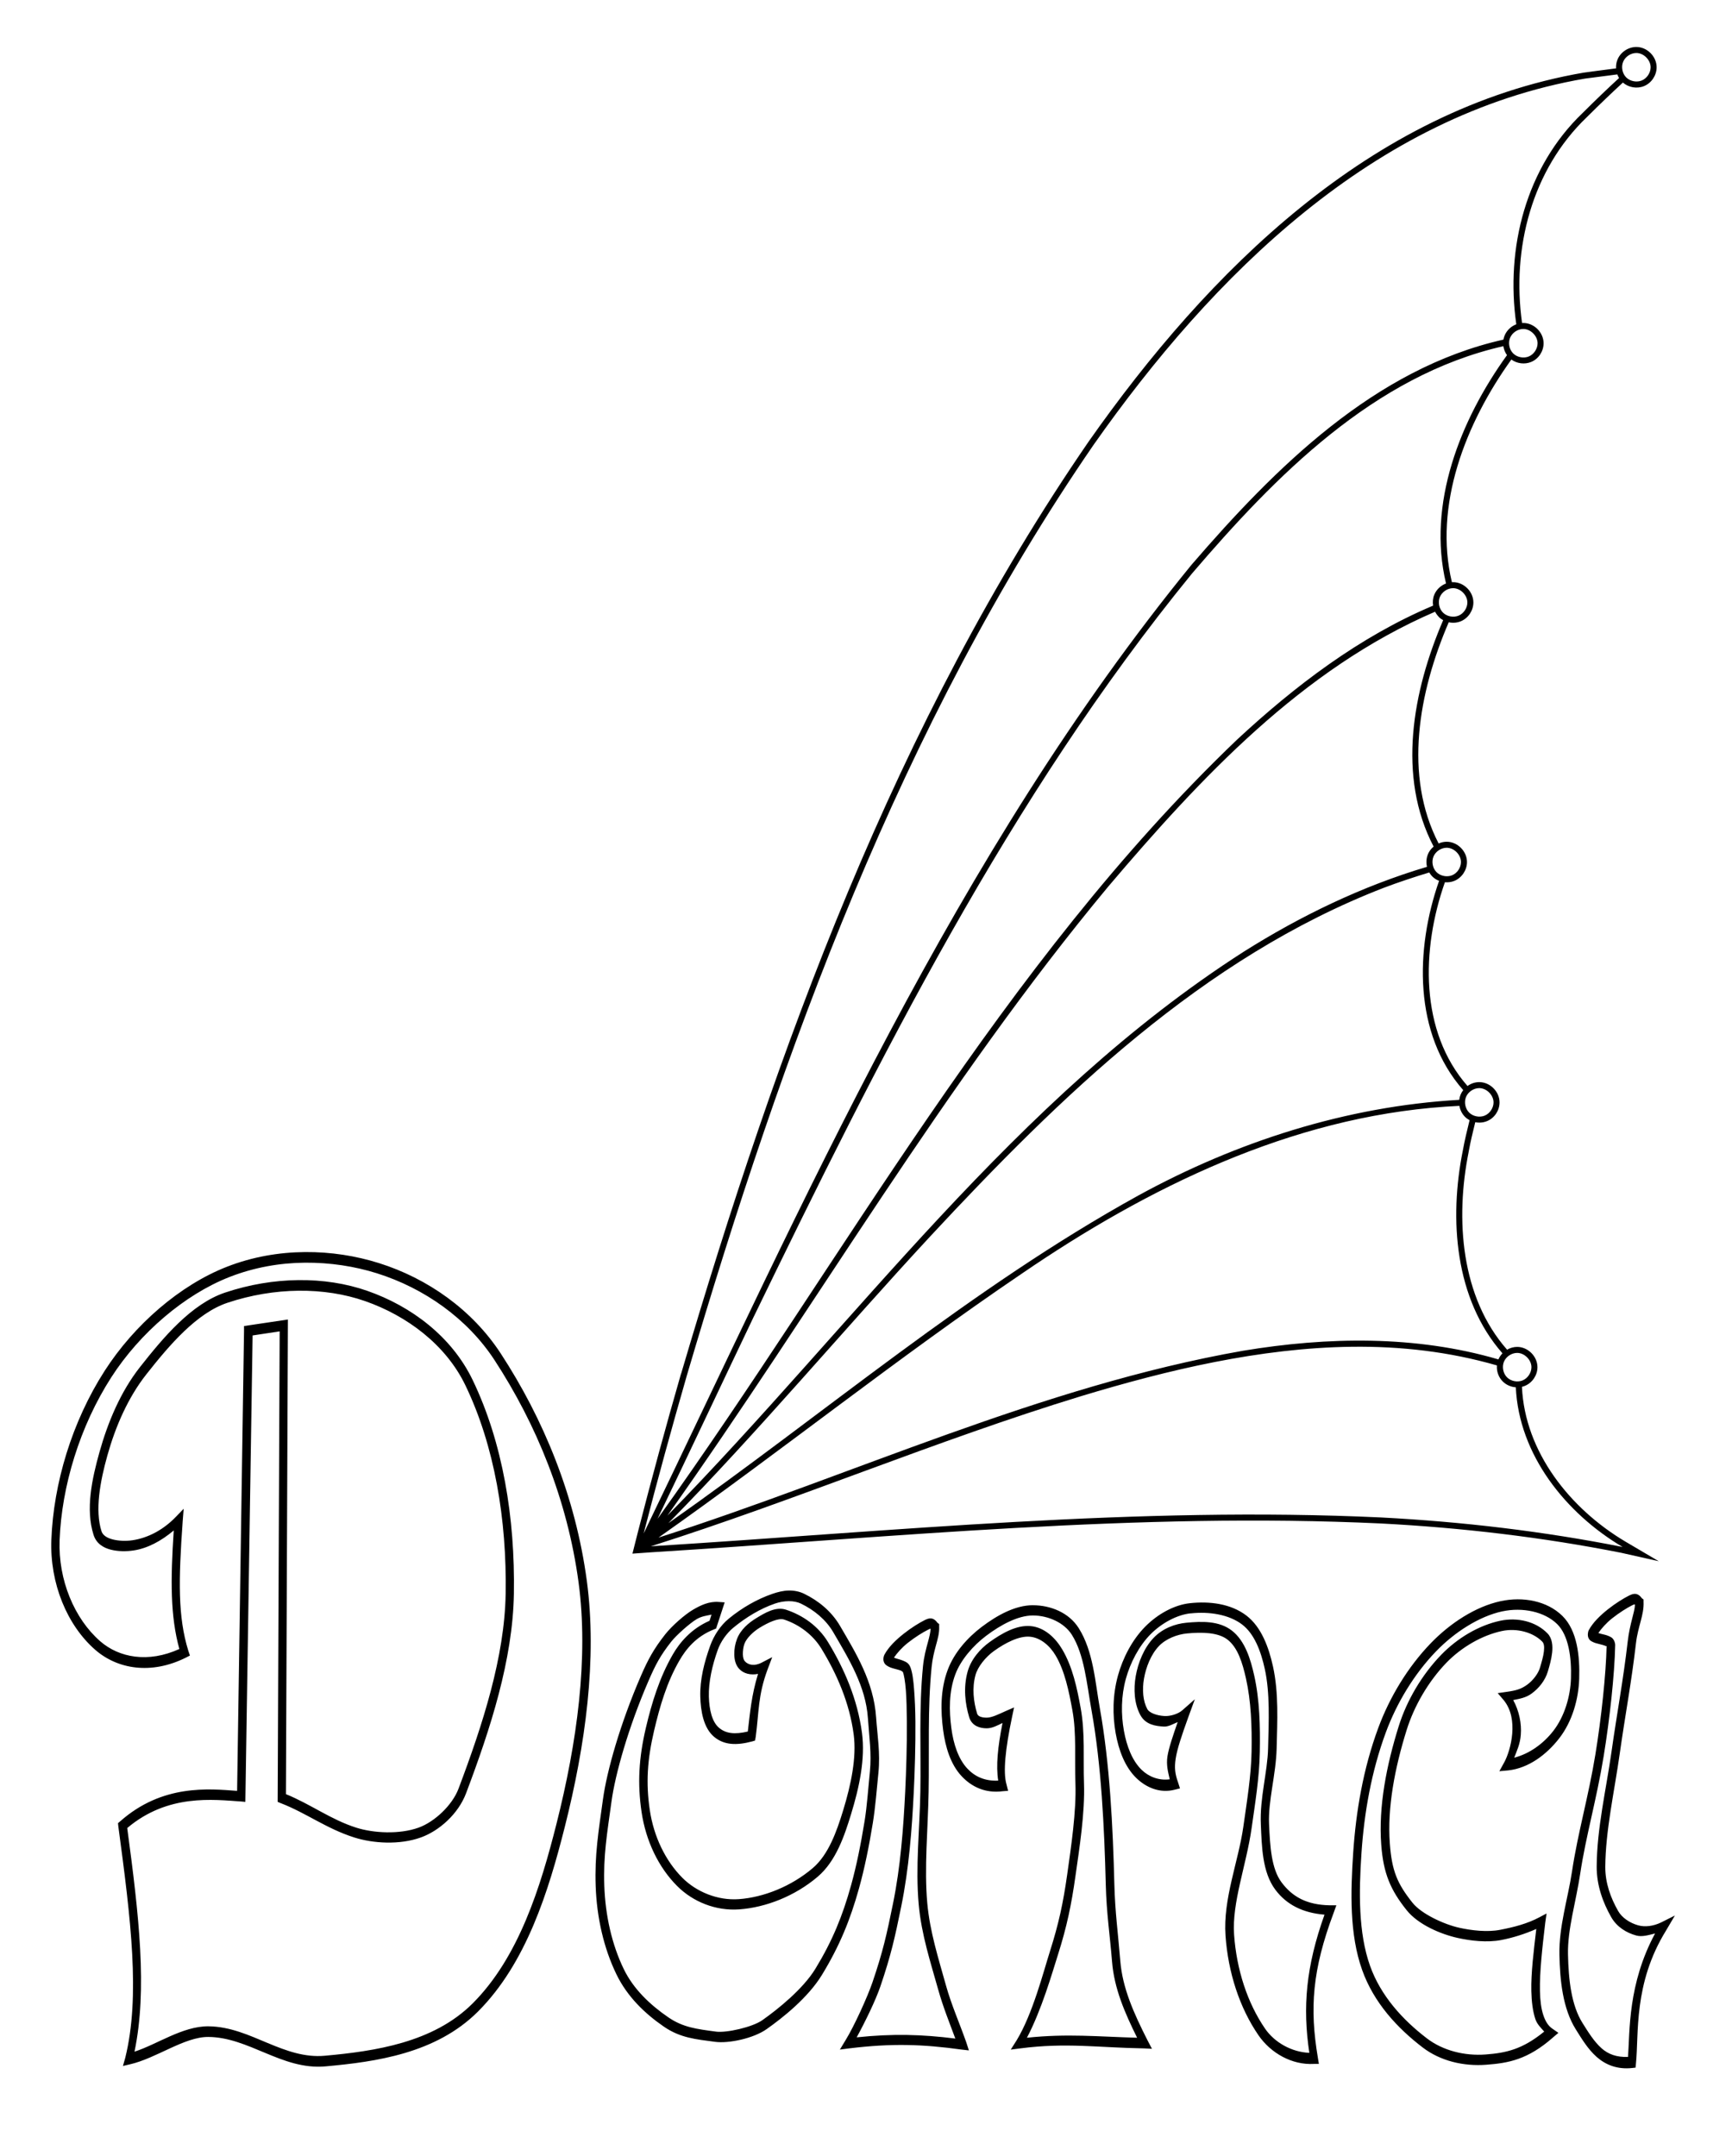 <?xml version="1.0" encoding="UTF-8" standalone="no"?>
<svg
   version="1.1"
   width="405.547"
   height="504.88"
   id="svg2"
   inkscape:version="1.2.2 (b0a8486541, 2022-12-01)"
   sodipodi:docname="Doma-bura-liinijas.svg"
   viewBox="-12 -11 405.547 504.88"
   xml:space="preserve"
   xmlns:inkscape="http://www.inkscape.org/namespaces/inkscape"
   xmlns:sodipodi="http://sodipodi.sourceforge.net/DTD/sodipodi-0.dtd"
   xmlns:xlink="http://www.w3.org/1999/xlink"
   xmlns="http://www.w3.org/2000/svg"
   xmlns:svg="http://www.w3.org/2000/svg"
   xmlns:rdf="http://www.w3.org/1999/02/22-rdf-syntax-ns#"
   xmlns:cc="http://creativecommons.org/ns#"
   xmlns:dc="http://purl.org/dc/elements/1.1/"><title
     id="title81">Jauktais koris „Doma”</title><defs
     id="defs138"><defs
       id="defs10"><linearGradient
         id="grad1"><stop
           id="stop13"
           stop-opacity="1"
           stop-color="#ffffff"
           offset="0%" /><stop
           id="stop15"
           stop-opacity="1"
           stop-color="#b1b3b4"
           offset="100%" /></linearGradient><linearGradient
         gradientUnits="userSpaceOnUse"
         gradientTransform="scale(0.819,1.22)"
         y2="470.935"
         x2="26.691"
         y1="190.599"
         x1="26.691"
         id="grad2"
         xlink:href="#grad1" /></defs><defs
       id="defs20"><linearGradient
         id="grad3"><stop
           id="stop23"
           stop-opacity="1"
           stop-color="#f3d8d9"
           offset="0%" /><stop
           id="stop25"
           stop-opacity="1"
           stop-color="#f5b1b5"
           offset="13%" /><stop
           id="stop27"
           stop-opacity="1"
           stop-color="#e09161"
           offset="65%" /><stop
           id="stop29"
           stop-opacity="1"
           stop-color="#7d5c44"
           offset="100%" /></linearGradient><linearGradient
         gradientUnits="userSpaceOnUse"
         gradientTransform="scale(0.854,1.17)"
         y2="488.051"
         x2="29.529"
         y1="252.907"
         x1="29.529"
         id="grad4"
         xlink:href="#grad3" /></defs><defs
       id="defs34"><linearGradient
         id="grad5"><stop
           id="stop37"
           stop-opacity="1"
           stop-color="#a4027c"
           offset="0%" /><stop
           id="stop39"
           stop-opacity="1"
           stop-color="#b1b3b4"
           offset="100%" /></linearGradient><linearGradient
         gradientUnits="userSpaceOnUse"
         gradientTransform="scale(0.927,1.079)"
         y2="528.888"
         x2="29.686"
         y1="331.35"
         x1="29.686"
         id="grad6"
         xlink:href="#grad5" /></defs><defs
       id="defs44"><linearGradient
         id="grad7"><stop
           id="stop47"
           stop-opacity="1"
           stop-color="#776ead"
           offset="0%" /><stop
           id="stop49"
           stop-opacity="1"
           stop-color="#b1b3b4"
           offset="100%" /></linearGradient><linearGradient
         gradientUnits="userSpaceOnUse"
         gradientTransform="scale(1.108,0.903)"
         y2="633.795"
         x2="25.064"
         y1="464.008"
         x1="25.064"
         id="grad8"
         xlink:href="#grad7" /></defs><defs
       id="defs54"><linearGradient
         id="grad9"><stop
           id="stop57"
           stop-opacity="1"
           stop-color="#009ee0"
           offset="0%" /><stop
           id="stop59"
           stop-opacity="1"
           stop-color="#5993a4"
           offset="100%" /></linearGradient><linearGradient
         gradientUnits="userSpaceOnUse"
         gradientTransform="scale(1.404,0.712)"
         y2="808.251"
         x2="18.113"
         y1="665.992"
         x1="18.113"
         id="grad10"
         xlink:href="#grad9" /></defs><defs
       id="defs64"><linearGradient
         id="grad11"><stop
           id="stop67"
           stop-opacity="1"
           stop-color="#2666ab"
           offset="0%" /><stop
           id="stop69"
           stop-opacity="1"
           stop-color="#1c2e5d"
           offset="100%" /></linearGradient><linearGradient
         gradientUnits="userSpaceOnUse"
         gradientTransform="scale(2.201,0.454)"
         y2="1271.922"
         x2="10.84"
         y1="1168.657"
         x1="10.84"
         id="grad12"
         xlink:href="#grad11" /></defs></defs><sodipodi:namedview
     pagecolor="#ffffff"
     bordercolor="#666666"
     borderopacity="1"
     objecttolerance="10"
     gridtolerance="10"
     guidetolerance="10"
     inkscape:pageopacity="0"
     inkscape:pageshadow="2"
     inkscape:window-width="1280"
     inkscape:window-height="731"
     id="namedview136"
     showgrid="false"
     inkscape:zoom="1.458135"
     inkscape:cx="120.15625"
     inkscape:cy="177.28125"
     inkscape:window-x="0"
     inkscape:window-y="27"
     inkscape:window-maximized="1"
     inkscape:current-layer="svg2"
     showguides="true"
     inkscape:guide-bbox="true"
     fit-margin-top="0"
     fit-margin-left="0"
     fit-margin-right="0"
     fit-margin-bottom="0"
     inkscape:object-nodes="true"
     inkscape:snap-global="true"
     inkscape:showpageshadow="2"
     inkscape:pagecheckerboard="0"
     inkscape:deskcolor="#d1d1d1" /><g
     style="display:inline"
     inkscape:label="Bura"
     id="g908"
     inkscape:groupmode="layer"
     transform="translate(134.712,0.844)"><path
       id="path1001"
       style="color:#000000;font-style:normal;font-variant:normal;font-weight:normal;font-stretch:normal;font-size:xx-small;line-height:normal;font-family:sans-serif;-inkscape-font-specification:sans-serif;text-indent:0;text-align:start;text-decoration:none;text-decoration-line:none;letter-spacing:normal;word-spacing:normal;text-transform:none;writing-mode:lr-tb;direction:ltr;baseline-shift:baseline;text-anchor:start;clip-rule:nonzero;display:inline;overflow:visible;visibility:visible;color-interpolation:sRGB;color-interpolation-filters:linearRGB;fill:#000000;fill-opacity:1;stroke:none;stroke-width:2;marker:none;color-rendering:auto;image-rendering:auto;shape-rendering:auto;text-rendering:auto;enable-background:accumulate"
       d="M 236.374 -0.844 C 234.488 -0.844 232.69 0.352 231.968 2.094 C 231.695 2.753 231.587 3.464 231.628 4.166 C 227.941 4.636 225.752 4.933 224.124 5.156 L 224.093 5.156 C 174.055 13.773 136.065 51.804 108.187 91.469 C 62.793 157.469 35.186 233.614 12.718 309.781 L 12.687 309.812 C 9.141 322.114 5.782 334.475 2.593 346.875 L 1.312 351.938 L 5.718 351.625 C 62.679 348.081 119.609 342.2 176.562 344.875 C 195.469 345.863 214.311 348.072 232.874 351.75 L 241.624 353.719 L 233.874 349.156 C 220.863 341.459 210.263 328.116 209.589 312.879 C 209.824 312.823 210.055 312.75 210.281 312.656 C 212.023 311.935 213.218 310.167 213.218 308.281 C 213.218 305.752 210.998 303.531 208.468 303.531 C 207.633 303.531 206.82 303.769 206.109 304.184 C 195.288 291.882 193.932 273.638 197.124 257.812 L 197.124 257.781 C 197.516 255.595 198.074 253.263 198.656 250.92 C 199.578 251.102 200.554 251.022 201.437 250.656 C 203.179 249.935 204.343 248.167 204.343 246.281 C 204.343 243.752 202.123 241.531 199.593 241.531 C 198.596 241.531 197.635 241.867 196.841 242.439 C 185.611 229.654 186.021 210.427 191.55 194.732 C 192.303 194.801 193.072 194.7 193.781 194.406 C 195.523 193.685 196.718 191.886 196.718 190 C 196.718 187.47 194.498 185.25 191.968 185.25 C 191.314 185.25 190.673 185.396 190.081 185.656 C 181.836 169.761 185.397 150.229 192.447 133.859 C 193.385 134.064 194.381 133.998 195.281 133.625 C 197.023 132.903 198.218 131.105 198.218 129.219 C 198.218 126.689 195.998 124.469 193.468 124.469 C 193.374 124.469 193.281 124.475 193.187 124.48 C 188.863 106.476 196.365 87.307 207.109 72.34 C 208.429 73.297 210.229 73.536 211.749 72.906 C 213.492 72.185 214.656 70.417 214.656 68.531 C 214.656 66.002 212.435 63.781 209.906 63.781 C 209.809 63.781 209.713 63.787 209.616 63.793 C 207.158 46.357 211.899 27.922 224.781 15.594 L 224.812 15.562 C 227.975 12.417 230.496 10.008 233.228 7.49 C 234.566 8.655 236.54 8.995 238.187 8.312 C 239.929 7.591 241.124 5.792 241.124 3.906 C 241.124 1.377 238.904 -0.844 236.374 -0.844 z M 236.374 0.562 C 238.092 0.562 239.718 2.189 239.718 3.906 C 239.718 5.205 238.855 6.503 237.656 7 C 236.456 7.497 234.917 7.199 233.999 6.281 C 233.081 5.363 232.784 3.824 233.281 2.625 C 233.777 1.426 235.076 0.562 236.374 0.562 z M 231.923 5.578 C 232.031 5.871 232.165 6.154 232.327 6.422 C 229.556 8.978 227.005 11.418 223.812 14.594 C 210.523 27.312 205.712 46.229 208.265 64.088 C 207.053 64.549 206.036 65.5 205.531 66.719 C 205.402 67.029 205.311 67.35 205.253 67.676 C 175.045 74.467 151.781 97.712 132.187 120.438 C 76.9 188.213 41.682 269.066 3.937 347.219 C 7.122 334.832 10.519 322.476 14.062 310.188 C 36.513 234.076 64.053 158.086 109.312 92.281 C 137.087 52.763 174.868 15.083 224.343 6.562 C 225.999 6.335 228.132 6.058 231.923 5.578 z M 209.906 65.188 C 211.623 65.188 213.249 66.814 213.249 68.531 C 213.249 69.83 212.386 71.128 211.187 71.625 C 209.987 72.122 208.449 71.824 207.531 70.906 C 206.612 69.988 206.315 68.449 206.812 67.25 C 207.309 66.051 208.607 65.188 209.906 65.188 z M 205.238 69.215 C 205.35 69.967 205.64 70.692 206.089 71.314 C 195.127 86.513 187.351 106.16 191.81 124.779 C 190.594 125.242 189.565 126.191 189.062 127.406 C 188.725 128.218 188.645 129.109 188.786 129.963 C 171.571 137.224 156.439 148.747 142.812 161.406 C 87.664 214.214 51.29 282.262 7.187 343.781 C 14.717 328.148 22.081 312.438 29.562 296.781 C 59.018 236.12 89.467 174.99 132.312 122.469 C 151.9 99.571 174.939 76.095 205.238 69.215 z M 193.468 125.875 C 195.185 125.875 196.812 127.501 196.812 129.219 C 196.812 130.517 195.949 131.816 194.749 132.312 C 193.55 132.809 192.011 132.512 191.093 131.594 C 190.175 130.676 189.877 129.137 190.374 127.938 C 190.871 126.738 192.17 125.875 193.468 125.875 z M 189.253 131.391 C 189.471 131.819 189.751 132.216 190.093 132.562 L 190.093 132.594 C 190.404 132.905 190.76 133.164 191.142 133.373 C 183.989 149.997 180.312 169.961 188.909 186.383 C 188.328 186.866 187.855 187.481 187.562 188.188 L 187.562 188.219 C 187.187 189.142 187.131 190.165 187.357 191.121 C 172.192 195.633 157.802 202.57 144.437 211 C 90.818 245.365 53.484 298.118 9.499 343.031 C 44.187 294.153 74.308 241.947 112.718 195.75 C 134.29 170.337 158.137 144.776 189.253 131.391 z M 191.968 186.656 C 193.686 186.656 195.312 188.283 195.312 190 C 195.312 191.298 194.449 192.597 193.249 193.094 C 192.05 193.591 190.511 193.293 189.593 192.375 C 188.675 191.457 188.377 189.918 188.874 188.719 C 189.371 187.519 190.67 186.656 191.968 186.656 z M 187.884 192.445 C 188.08 192.781 188.314 193.096 188.593 193.375 C 189.047 193.829 189.594 194.173 190.183 194.406 C 184.589 210.409 184.165 230.16 195.839 243.408 C 195.589 243.732 195.377 244.086 195.218 244.469 C 195.057 244.858 194.955 245.266 194.906 245.68 C 168.52 247.195 142.793 255.452 119.687 268.125 C 80.457 289.802 46.288 319.148 9.718 344.812 C 30.986 323.176 50.449 299.87 71.062 277.625 C 101.514 244.888 134.798 212.438 177.249 196.031 C 180.614 194.748 184.724 193.397 187.884 192.445 z M 199.593 242.938 C 201.311 242.938 202.937 244.564 202.937 246.281 C 202.937 247.58 202.074 248.878 200.874 249.375 C 199.675 249.872 198.136 249.574 197.218 248.656 C 196.3 247.738 196.002 246.199 196.499 245 C 196.996 243.801 198.295 242.938 199.593 242.938 z M 194.943 247.09 C 195.108 248.048 195.552 248.959 196.249 249.656 C 196.569 249.976 196.936 250.24 197.329 250.449 C 196.73 252.858 196.155 255.263 195.749 257.531 C 192.506 273.612 193.842 292.288 205.027 305.035 C 204.637 305.441 204.316 305.914 204.093 306.438 L 204.072 306.459 C 184.707 300.782 164.02 301.152 144.249 304.438 C 96.834 312.78 53 333.583 7.406 348.188 C 36.049 328.009 63.423 306.062 92.437 286.406 C 121.977 266.191 155.464 249.789 191.687 247.281 C 192.665 247.225 193.816 247.158 194.943 247.09 z M 169.718 303.5 C 181.173 303.354 192.578 304.649 203.73 307.867 C 203.62 309.236 204.104 310.636 205.093 311.625 C 205.909 312.441 207.018 312.913 208.154 312.992 C 208.872 328.794 219.84 342.498 233.156 350.375 C 214.52 346.682 195.592 344.46 176.624 343.469 C 119.532 340.787 62.547 346.677 5.624 350.219 C 39.521 339.463 72.346 325.461 106.374 315.062 C 126.705 308.909 148.279 303.773 169.718 303.5 z M 208.468 304.938 C 210.185 304.938 211.812 306.564 211.812 308.281 C 211.812 309.58 210.949 310.878 209.749 311.375 C 208.55 311.872 207.011 311.574 206.093 310.656 C 205.175 309.738 204.877 308.199 205.374 307 C 205.871 305.801 207.17 304.937 208.468 304.938 z "
       transform="translate(0.062)"
       inkscape:label="līnijas" /></g><g
     id="layer1-5"
     inkscape:label="Uzraksts"
     style="display:inline"
     transform="matrix(2.472,0,0,3.063,0.952,283.412)"><path
       style="color:#000000;font-style:normal;font-variant:normal;font-weight:normal;font-stretch:normal;font-size:xx-small;line-height:normal;font-family:sans-serif;-inkscape-font-specification:sans-serif;text-indent:0;text-align:start;text-decoration:none;text-decoration-line:none;letter-spacing:normal;word-spacing:normal;text-transform:none;writing-mode:lr-tb;direction:ltr;baseline-shift:baseline;text-anchor:start;clip-rule:nonzero;display:inline;overflow:visible;visibility:visible;color-interpolation:sRGB;color-interpolation-filters:linearRGB;fill:#000000;fill-opacity:1;stroke:none;stroke-width:0.8;marker:none;color-rendering:auto;image-rendering:auto;shape-rendering:auto;text-rendering:auto;enable-background:accumulate"
       d="M 23.656,-0.406 C 21.203,-0.391 18.672,-0.045 16.25,0.719 11.804,2.121 7.488,5.148 4.688,8.656 1.58,12.549 -0.175,17.288 -0.375,21.594 -0.529,24.91 1.107,28.117 3.781,30 c 2.098,1.477 5.294,1.927 8.594,0.594 l 0.375,-0.156 -0.156,-0.375 c -0.994,-2.61 -0.925,-5.382 -0.531,-9.875 l 0.094,-0.969 -0.75,0.625 C 10.193,20.86 8.733,21.453 7.312,21.625 6.714,21.697 6.005,21.68 5.438,21.562 4.87,21.445 4.492,21.232 4.375,20.938 3.739,19.334 4.238,17.137 4.938,15.125 5.691,12.956 6.868,10.736 8.625,8.938 c 2.183,-2.235 4.76,-4.681 7.688,-5.469 4.421,-1.189 9.154,-1.219 13.031,-0.125 3.979,1.122 7.655,3.345 9.5,6.438 2.752,4.612 3.93,10.258 3.812,15.938 -0.101,4.834 -2.167,9.986 -4.469,14.906 -0.584,1.248 -2.258,2.527 -3.781,2.969 -1.814,0.526 -4.262,0.422 -5.906,0 -2.414,-0.62 -4.274,-1.777 -6.656,-2.562 L 22.031,4.75 17.875,5.25 v 0.344 l -0.656,35.188 C 14.579,40.626 10.131,40.247 6.125,43.125 L 5.938,43.25 5.969,43.5 C 7.157,50.625 8.062,56.497 6.625,61.188 l -0.219,0.625 0.656,-0.125 c 2.499,-0.456 5.167,-2.11 7.438,-2.094 1.891,0.013 3.6,0.621 5.375,1.219 1.775,0.597 3.621,1.185 5.719,1.031 4.752,-0.348 10.46,-0.98 14.438,-4.188 C 44.621,53.955 46.732,48.412 48.25,43.562 50.215,37.284 51.341,30.7 50.344,24.719 49.268,18.263 46.235,12.342 42.188,7.344 39.486,4.007 35.275,1.611 30.656,0.438 c -2.177,-0.553 -4.547,-0.859 -7,-0.844 z m 0,0.812 c 2.381,-0.014 4.702,0.276 6.812,0.812 4.481,1.139 8.563,3.461 11.125,6.625 3.976,4.91 6.92,10.707 7.969,17 0.965,5.789 -0.15,12.258 -2.094,18.469 -1.506,4.812 -3.559,10.187 -7.938,13.719 -3.723,3.002 -9.275,3.654 -14,4 C 23.615,61.172 21.889,60.656 20.125,60.062 18.361,59.469 16.559,58.796 14.5,58.781 12.061,58.764 9.627,60.17 7.5,60.719 8.731,55.962 7.928,50.323 6.812,43.625 10.671,40.986 15.007,41.459 17.594,41.594 L 18,41.625 18.688,5.969 21.25,5.656 21.062,41.625 l 0.281,0.094 c 2.413,0.749 4.317,1.944 6.969,2.625 1.791,0.46 4.294,0.585 6.312,0 1.751,-0.507 3.548,-1.808 4.281,-3.375 2.315,-4.947 4.426,-10.201 4.531,-15.25 C 43.558,19.918 42.378,14.147 39.531,9.375 37.536,6.031 33.682,3.724 29.562,2.562 25.517,1.421 20.649,1.462 16.094,2.688 12.887,3.55 10.231,6.123 8.031,8.375 c -1.866,1.91 -3.063,4.254 -3.844,6.5 -0.716,2.061 -1.338,4.387 -0.562,6.344 0.263,0.665 0.929,0.981 1.625,1.125 0.696,0.144 1.491,0.143 2.156,0.062 1.317,-0.159 2.617,-0.715 3.812,-1.531 -0.312,3.834 -0.324,6.564 0.531,9.062 C 8.792,31.026 6.031,30.598 4.25,29.344 1.8,27.619 0.265,24.649 0.406,21.625 0.598,17.51 2.311,12.916 5.312,9.156 8.001,5.789 12.228,2.848 16.5,1.5 18.836,0.763 21.275,0.421 23.656,0.406 Z m 45.812,25.062 c -0.512,0.007 -1.036,0.113 -1.531,0.25 -1.456,0.403 -2.891,1.065 -4.156,1.906 -0.781,0.519 -1.402,1.282 -1.75,2.062 -0.562,1.261 -0.986,2.594 -0.938,3.906 0.04,1.075 0.29,2.373 1.312,3.062 0.933,0.63 2.111,0.674 3.625,0.344 l 0.25,-0.062 0.062,-0.281 c 0.313,-1.877 0.206,-3.17 1.125,-5.156 l 0.438,-0.938 -0.969,0.406 c -0.722,0.315 -1.317,0.187 -1.625,-0.094 -0.114,-0.104 -0.183,-0.285 -0.188,-0.531 -0.005,-0.246 0.039,-0.564 0.156,-0.812 0.207,-0.44 0.838,-0.923 1.438,-1.219 0.803,-0.396 1.777,-0.767 2.312,-0.625 1.457,0.388 2.751,1.187 3.531,2.219 1.477,1.952 2.664,4.15 3.062,6.562 0.291,1.761 -0.255,3.848 -1,5.812 -0.611,1.611 -1.386,3.382 -2.875,4.406 -2.033,1.399 -4.652,2.238 -7,2.375 -2.026,0.118 -4.032,-0.566 -5.344,-1.625 -1.616,-1.304 -2.723,-3.17 -3.094,-5.188 -0.378,-2.056 -0.238,-3.849 0.406,-6.062 0.543,-1.863 1.202,-3.697 2.406,-5.375 0.596,-0.832 1.547,-1.828 3.281,-2.375 l 0.188,-0.062 0.812,-2 -0.562,-0.031 c -0.914,-0.06 -1.71,0.25 -2.438,0.594 -0.798,0.378 -2.015,1.249 -2.625,1.875 -1.082,1.11 -1.63,1.917 -2.312,3.188 -1.961,3.652 -3.22,7.249 -3.594,9.438 -0.43,2.517 -0.79,4.239 -0.688,6.625 0.104,2.408 0.767,4.749 1.969,6.75 1.027,1.709 2.705,3.007 4.5,4 1.55,0.857 3.006,0.959 4.844,1.156 1.293,0.139 3.633,-0.262 4.875,-0.969 1.509,-0.859 3.92,-2.393 5.25,-4.156 1.663,-2.204 2.668,-4.183 3.5,-6.594 0.528,-1.53 0.956,-3.229 1.312,-5 0.242,-1.201 0.375,-2.586 0.531,-3.844 0.191,-1.536 -0.102,-2.874 -0.219,-4.25 -0.232,-2.732 -1.937,-4.933 -3.406,-6.969 -0.811,-1.123 -2.046,-1.935 -3.406,-2.469 -0.45,-0.177 -0.957,-0.257 -1.469,-0.25 z m 80.438,0.312 c -0.234,-0.098 -0.5,-0.063 -0.812,0.062 -0.546,0.219 -1.304,0.597 -2.031,1.062 -0.727,0.465 -1.422,1.005 -1.812,1.594 -0.093,0.14 -0.129,0.415 -0.031,0.594 0.098,0.178 0.23,0.231 0.344,0.281 0.228,0.1 0.444,0.14 0.688,0.188 0.243,0.048 0.488,0.103 0.625,0.156 0.032,0.012 0.045,-0.01 0.062,0 -0.056,2.122 -0.5,5.511 -1.062,8.281 -0.667,3.282 -1.665,5.988 -2.219,8.969 -0.379,2.035 -1.244,4.196 -1.188,6.344 0.052,1.979 0.313,4.115 1.562,5.719 0.55,0.705 1.134,1.499 1.969,2.094 0.835,0.595 1.942,0.973 3.375,0.844 l 0.312,-0.031 0.031,-0.312 c 0.288,-2.263 -0.255,-6.101 2.844,-10.156 l 0.844,-1.156 -1.312,0.531 c -0.746,0.288 -1.522,0.36 -2.156,0.219 -0.797,-0.176 -1.544,-0.581 -1.906,-1.094 -0.711,-1.007 -1.228,-2.148 -1.219,-3.375 0.022,-2.779 0.86,-5.745 1.375,-8.688 0.502,-2.87 1.111,-5.452 1.531,-8.406 0.184,-1.291 0.777,-2.168 0.719,-3.156 v -0.188 l -0.156,-0.094 c -0.061,-0.046 -0.141,-0.183 -0.375,-0.281 z m -13,0.5 c -2.372,0.413 -4.766,1.665 -6.625,3.219 -2.173,1.818 -3.893,4.121 -4.969,6.469 -1.432,3.125 -2.114,6.397 -2.375,9.531 -0.253,3.044 -0.359,6.239 0.844,8.969 1.109,2.519 3.352,4.462 5.75,5.938 1.654,1.017 3.841,1.45 6.031,1.312 2.056,-0.128 3.896,-0.375 6.312,-2.094 l 0.5,-0.344 -0.562,-0.312 c -0.417,-0.228 -0.679,-0.58 -0.875,-1.062 -0.196,-0.483 -0.292,-1.088 -0.312,-1.812 -0.04,-1.448 0.22,-3.3 0.5,-5.219 l 0.125,-0.719 -0.656,0.281 c -1.173,0.508 -2.474,0.77 -3.75,0.969 -1.212,0.189 -2.686,0.05 -3.844,-0.156 -1.47,-0.261 -3.604,-1.064 -4.438,-1.906 -1.459,-1.474 -1.965,-2.452 -2.156,-4.531 -0.253,-2.742 0.469,-5.787 1.594,-8.688 0.712,-1.836 2.052,-3.701 3.75,-5.125 1.459,-1.223 3.44,-2.123 5.281,-2.438 1.419,-0.242 2.956,0.104 3.812,0.812 0.165,0.137 0.209,0.366 0.156,0.75 -0.052,0.384 -0.224,0.837 -0.375,1.25 -0.163,0.443 -0.654,0.965 -1.188,1.281 -0.59,0.35 -1.077,0.46 -2,0.562 l -0.812,0.094 0.594,0.562 c 0.713,0.73 0.867,1.642 0.781,2.531 -0.086,0.889 -0.448,1.742 -0.75,2.188 l -0.469,0.688 0.844,-0.062 c 1.927,-0.173 3.615,-1.2 4.812,-2.438 1.267,-1.309 1.846,-3.038 1.906,-4.562 0.068,-1.692 -0.166,-3.683 -1.594,-4.812 -1.458,-1.154 -3.741,-1.491 -5.844,-1.125 z m -29.438,0.156 c -1.485,0.131 -3.038,0.822 -4.219,1.781 -1.251,1.017 -2.133,2.406 -2.594,3.75 -0.512,1.491 -0.522,3.031 -0.219,4.406 0.283,1.282 0.862,2.575 1.969,3.438 0.895,0.697 2.21,1.19 3.656,0.875 l 0.469,-0.094 -0.188,-0.469 c -0.276,-0.633 -0.358,-1.085 -0.219,-1.812 0.139,-0.728 0.549,-1.724 1.219,-3.219 l 0.594,-1.312 -1.188,0.844 c -0.418,0.295 -1.16,0.462 -1.688,0.438 -0.698,-0.032 -1.419,-0.227 -1.625,-0.531 -0.408,-0.602 -0.503,-1.482 -0.312,-2.344 0.19,-0.86 0.649,-1.825 1.406,-2.469 0.676,-0.574 1.754,-0.899 2.656,-0.969 1.419,-0.109 2.944,-0.091 3.844,0.469 0.972,0.605 1.42,1.777 1.75,2.969 0.483,1.743 0.574,3.661 0.531,5.594 -0.041,1.855 -0.44,3.803 -0.781,5.75 -0.465,2.648 -1.933,5.517 -1.688,8.312 0.247,2.817 1.324,5.511 3.125,7.625 1.152,1.352 3.16,2.285 5.25,2.188 h 0.469 l -0.094,-0.469 c -0.79,-3.789 -0.534,-6.721 1.5,-11.094 l 0.25,-0.562 h -0.625 c -2.192,-0.033 -3.543,-0.654 -4.562,-1.75 -0.98,-1.054 -1.095,-2.789 -1.188,-4.469 -0.098,-1.761 0.658,-3.776 0.719,-5.781 0.063,-2.077 0.204,-4.231 -0.344,-6.25 -0.394,-1.452 -1.097,-3.028 -2.531,-3.906 -1.465,-0.897 -3.454,-1.104 -5.344,-0.938 z m -39.312,0.031 c 0.867,-0.24 1.82,-0.254 2.469,0 1.252,0.491 2.37,1.229 3.062,2.188 1.48,2.05 3.075,4.129 3.281,6.562 0.122,1.438 0.359,2.716 0.188,4.094 -0.158,1.27 -0.27,2.638 -0.5,3.781 C 76.303,44.845 75.885,46.523 75.375,48 74.564,50.352 73.618,52.23 72,54.375 c -1.178,1.562 -3.564,3.102 -5.031,3.938 -0.939,0.535 -3.397,0.98 -4.375,0.875 -1.846,-0.198 -3.138,-0.323 -4.531,-1.094 -1.722,-0.953 -3.3,-2.158 -4.219,-3.688 -1.126,-1.875 -1.745,-4.09 -1.844,-6.375 -0.099,-2.289 0.255,-3.938 0.688,-6.469 0.348,-2.037 1.576,-5.605 3.5,-9.188 0.668,-1.244 1.116,-1.933 2.156,-3 0.471,-0.484 1.762,-1.413 2.406,-1.719 0.479,-0.226 0.936,-0.266 1.406,-0.344 l -0.188,0.469 c -1.767,0.623 -2.839,1.685 -3.469,2.562 -1.282,1.787 -2.009,3.727 -2.562,5.625 -0.67,2.3 -0.806,4.265 -0.406,6.438 0.405,2.207 1.605,4.228 3.375,5.656 1.491,1.203 3.649,1.911 5.875,1.781 2.5,-0.146 5.261,-1.003 7.438,-2.5 1.736,-1.194 2.539,-3.153 3.156,-4.781 0.764,-2.015 1.363,-4.207 1.031,-6.219 -0.427,-2.583 -1.689,-4.916 -3.219,-6.938 -0.92,-1.216 -2.371,-2.043 -3.969,-2.469 -0.994,-0.264 -2.024,0.252 -2.844,0.656 -0.697,0.344 -1.465,0.857 -1.812,1.594 -0.166,0.353 -0.258,0.76 -0.25,1.156 0.008,0.396 0.117,0.802 0.438,1.094 0.434,0.395 1.113,0.515 1.812,0.406 -0.623,1.641 -0.755,2.956 -0.969,4.406 -1.249,0.238 -2.074,0.154 -2.719,-0.281 -0.681,-0.459 -0.933,-1.409 -0.969,-2.375 C 61.865,32.477 62.215,31.2 62.75,30 c 0.278,-0.623 0.823,-1.258 1.469,-1.688 1.2,-0.798 2.576,-1.467 3.938,-1.844 z m 81.438,0.062 c -0.003,-0.001 0.03,0.029 0.031,0.031 -0.024,0.568 -0.491,1.43 -0.688,2.812 -0.415,2.915 -1.025,5.512 -1.531,8.406 -0.504,2.882 -1.383,5.845 -1.406,8.781 -0.011,1.458 0.604,2.784 1.375,3.875 0.535,0.758 1.447,1.201 2.375,1.406 0.555,0.123 1.173,-0.036 1.781,-0.156 -2.581,3.856 -2.386,7.462 -2.562,9.438 -1.073,0.032 -1.864,-0.203 -2.5,-0.656 -0.704,-0.502 -1.257,-1.225 -1.812,-1.938 -1.066,-1.368 -1.325,-3.326 -1.375,-5.25 -0.051,-1.918 0.759,-4.019 1.156,-6.156 0.538,-2.892 1.538,-5.616 2.219,-8.969 0.576,-2.835 1.041,-6.29 1.094,-8.5 0.005,-0.194 -0.103,-0.393 -0.219,-0.5 -0.115,-0.107 -0.221,-0.14 -0.344,-0.188 -0.246,-0.095 -0.538,-0.14 -0.781,-0.188 -0.113,-0.022 -0.158,-0.041 -0.25,-0.062 0.311,-0.359 0.741,-0.759 1.312,-1.125 0.682,-0.436 1.424,-0.806 1.906,-1 0.225,-0.091 0.239,-0.054 0.219,-0.062 z m -57,0.062 c -1.673,0 -3.401,0.776 -4.844,1.656 -1.322,0.807 -2.598,1.946 -3.219,3.281 -0.717,1.545 -0.669,3.173 -0.438,4.594 0.213,1.307 0.705,2.65 1.781,3.562 0.92,0.78 2.199,1.302 3.875,1.125 l 0.5,-0.031 -0.156,-0.5 C 89.763,39.361 89.985,37.572 90.625,35.125 l 0.188,-0.719 -0.719,0.25 c -0.718,0.259 -1.37,0.531 -1.875,0.531 -0.217,0 -0.482,-0.025 -0.656,-0.094 -0.174,-0.068 -0.229,-0.164 -0.25,-0.219 -0.338,-0.906 -0.491,-1.945 -0.156,-2.938 0.221,-0.653 0.972,-1.393 1.75,-1.844 1.081,-0.627 2.386,-1.167 3.406,-1.094 1.026,0.074 1.902,0.707 2.438,1.438 0.86,1.174 1.25,2.689 1.594,4.219 0.389,1.729 0.196,3.621 0.281,5.562 0.093,2.124 -0.405,4.825 -0.781,6.969 -0.377,2.151 -0.797,3.738 -1.625,5.844 -0.632,1.608 -1.646,4.803 -3.156,6.812 L 90.5,60.562 91.406,60.469 c 4.353,-0.459 7.407,-0.055 11.719,0 l 0.75,0.031 -0.406,-0.625 c -1.339,-2.124 -2.387,-4.033 -2.594,-6.094 -0.21,-2.1 -0.497,-3.746 -0.562,-5.844 -0.139,-4.436 -0.433,-9.231 -1.375,-13.469 -0.449,-2.021 -0.613,-4.351 -2,-6.125 -0.929,-1.188 -2.665,-1.75 -4.344,-1.75 z m 44.469,0.469 c 1.918,-0.334 3.999,0.029 5.188,0.969 1.093,0.865 1.376,2.567 1.312,4.156 -0.053,1.346 -0.586,2.893 -1.688,4.031 -0.944,0.975 -2.257,1.734 -3.688,2.031 0.253,-0.534 0.555,-1.025 0.625,-1.75 0.084,-0.869 -0.156,-1.825 -0.719,-2.656 0.626,-0.099 1.212,-0.181 1.75,-0.5 0.665,-0.394 1.271,-0.979 1.531,-1.688 0.152,-0.415 0.337,-0.926 0.406,-1.438 0.07,-0.511 0.015,-1.095 -0.438,-1.469 -1.108,-0.917 -2.841,-1.246 -4.469,-0.969 -1.997,0.341 -4.045,1.3 -5.625,2.625 -1.803,1.512 -3.232,3.458 -4,5.438 -1.151,2.967 -1.927,6.129 -1.656,9.062 0.203,2.202 0.884,3.462 2.406,5 1.1,1.112 3.247,1.841 4.844,2.125 1.214,0.216 2.764,0.368 4.125,0.156 1.084,-0.169 2.215,-0.454 3.312,-0.844 -0.246,1.689 -0.507,3.359 -0.469,4.75 0.022,0.783 0.126,1.511 0.375,2.125 0.168,0.414 0.524,0.673 0.844,0.969 -2.075,1.37 -3.626,1.631 -5.531,1.75 -2.048,0.128 -4.093,-0.315 -5.562,-1.219 -2.321,-1.428 -4.397,-3.27 -5.406,-5.562 -1.102,-2.501 -1.063,-5.582 -0.812,-8.594 0.255,-3.065 0.929,-6.23 2.312,-9.25 1.023,-2.233 2.673,-4.45 4.75,-6.188 1.759,-1.471 4.09,-2.681 6.281,-3.062 z m -29.531,0.156 c 1.776,-0.157 3.643,0.089 4.875,0.844 1.166,0.713 1.786,2.042 2.156,3.406 0.499,1.842 0.376,3.969 0.312,6.062 -0.055,1.817 -0.799,3.812 -0.688,5.812 0.092,1.668 0.125,3.656 1.375,5 1.07,1.151 2.611,1.772 4.656,1.906 -1.761,3.984 -2.083,7.062 -1.438,10.562 -1.675,-0.052 -3.294,-0.795 -4.188,-1.844 -1.685,-1.978 -2.704,-4.529 -2.938,-7.188 -0.216,-2.461 1.161,-5.306 1.656,-8.125 0.338,-1.93 0.738,-3.887 0.781,-5.844 0.043,-1.966 -0.014,-3.978 -0.531,-5.844 -0.344,-1.24 -0.861,-2.651 -2.125,-3.438 -1.209,-0.752 -2.852,-0.706 -4.312,-0.594 -1.041,0.08 -2.23,0.422 -3.094,1.156 -0.927,0.788 -1.466,1.903 -1.688,2.906 -0.226,1.019 -0.142,2.145 0.438,3 0.496,0.732 1.433,0.839 2.219,0.875 0.434,0.02 0.869,-0.194 1.312,-0.344 -0.434,1.015 -0.841,1.959 -0.969,2.625 -0.124,0.649 0.058,1.197 0.219,1.75 -1.033,0.112 -1.99,-0.2 -2.656,-0.719 -0.907,-0.706 -1.431,-1.837 -1.688,-3 -0.275,-1.249 -0.27,-2.636 0.188,-3.969 0.414,-1.208 1.229,-2.5 2.344,-3.406 1.055,-0.857 2.499,-1.481 3.781,-1.594 z M 92.594,27.375 c 1.488,0 2.986,0.572 3.688,1.469 1.19,1.522 1.409,3.714 1.875,5.812 0.921,4.148 1.205,8.894 1.344,13.312 0.068,2.162 0.387,3.811 0.594,5.875 0.206,2.053 1.201,3.896 2.375,5.812 -3.655,-0.081 -6.643,-0.327 -10.438,0 1.405,-2.155 2.386,-4.941 2.938,-6.344 0.844,-2.147 1.273,-3.813 1.656,-6 0.375,-2.136 0.912,-4.85 0.812,-7.125 -0.082,-1.865 0.115,-3.82 -0.312,-5.719 -0.347,-1.544 -0.766,-3.158 -1.75,-4.5 -0.644,-0.879 -1.681,-1.686 -3,-1.781 -1.33,-0.096 -2.734,0.557 -3.875,1.219 -0.905,0.524 -1.77,1.324 -2.094,2.281 -0.408,1.21 -0.23,2.434 0.156,3.469 0.131,0.351 0.419,0.57 0.719,0.688 C 87.581,35.961 87.916,36 88.219,36 c 0.539,0 1.016,-0.22 1.5,-0.406 C 89.265,37.439 89.09,38.885 89.312,40 88.047,40.046 87.118,39.697 86.406,39.094 85.537,38.357 85.069,37.194 84.875,36 c -0.219,-1.343 -0.245,-2.79 0.375,-4.125 0.512,-1.102 1.677,-2.187 2.906,-2.938 1.376,-0.84 3.023,-1.562 4.438,-1.562 z m -9.406,0.281 c -0.234,-0.098 -0.5,-0.063 -0.812,0.062 -0.546,0.219 -1.304,0.597 -2.031,1.062 -0.727,0.465 -1.422,1.005 -1.812,1.594 -0.088,0.133 -0.136,0.349 -0.062,0.531 0.074,0.182 0.204,0.254 0.312,0.312 0.218,0.117 0.422,0.166 0.656,0.219 0.234,0.053 0.488,0.099 0.656,0.156 0.168,0.057 0.218,0.161 0.188,0.094 0.098,0.212 0.217,0.727 0.281,1.406 0.065,0.679 0.085,1.513 0.094,2.406 0.018,1.787 -0.063,3.826 -0.156,5.344 -0.173,2.818 -0.443,5.741 -1.156,8.562 -0.603,2.386 -0.952,3.658 -1.938,6 -0.478,1.136 -1.741,3.365 -2.531,4.406 l -0.562,0.75 0.906,-0.094 c 4.021,-0.395 6.938,-0.318 10.625,0.094 l 0.688,0.062 -0.25,-0.625 C 85.62,58.479 84.878,57.141 84.375,55.688 83.649,53.588 82.838,51.55 82.594,49.375 c -0.304,-2.712 0.062,-5.613 0.125,-8.5 0.07,-3.204 -0.105,-6.355 0.281,-9.531 0.078,-0.639 0.237,-1.158 0.406,-1.656 0.169,-0.499 0.342,-0.968 0.312,-1.469 v -0.188 L 83.562,27.938 c -0.061,-0.046 -0.141,-0.183 -0.375,-0.281 z M 82.875,28.375 c -0.003,-0.001 0.031,0.03 0.031,0.031 -0.015,0.262 -0.104,0.569 -0.25,1 -0.168,0.498 -0.38,1.11 -0.469,1.844 -0.398,3.27 -0.181,6.434 -0.25,9.594 -0.062,2.828 -0.475,5.78 -0.156,8.625 0.26,2.315 1.127,4.426 1.844,6.5 0.458,1.323 1.053,2.503 1.625,3.75 -3.154,-0.321 -5.934,-0.385 -9.344,-0.094 0.815,-1.203 1.802,-2.842 2.25,-3.906 1,-2.375 1.364,-3.701 1.969,-6.094 0.734,-2.903 1.014,-5.915 1.188,-8.75 0.094,-1.534 0.174,-3.559 0.156,-5.375 -0.009,-0.908 -0.057,-1.754 -0.125,-2.469 C 81.276,32.316 81.189,31.753 81,31.344 c -0.146,-0.318 -0.415,-0.418 -0.656,-0.5 -0.241,-0.082 -0.494,-0.137 -0.719,-0.188 -0.091,-0.021 -0.113,-0.042 -0.188,-0.062 0.311,-0.359 0.741,-0.759 1.312,-1.125 0.682,-0.436 1.424,-0.806 1.906,-1 0.225,-0.091 0.239,-0.085 0.219,-0.094 z"
       id="path134"
       inkscape:connector-curvature="0"
       inkscape:label="līnijas" /></g></svg>
